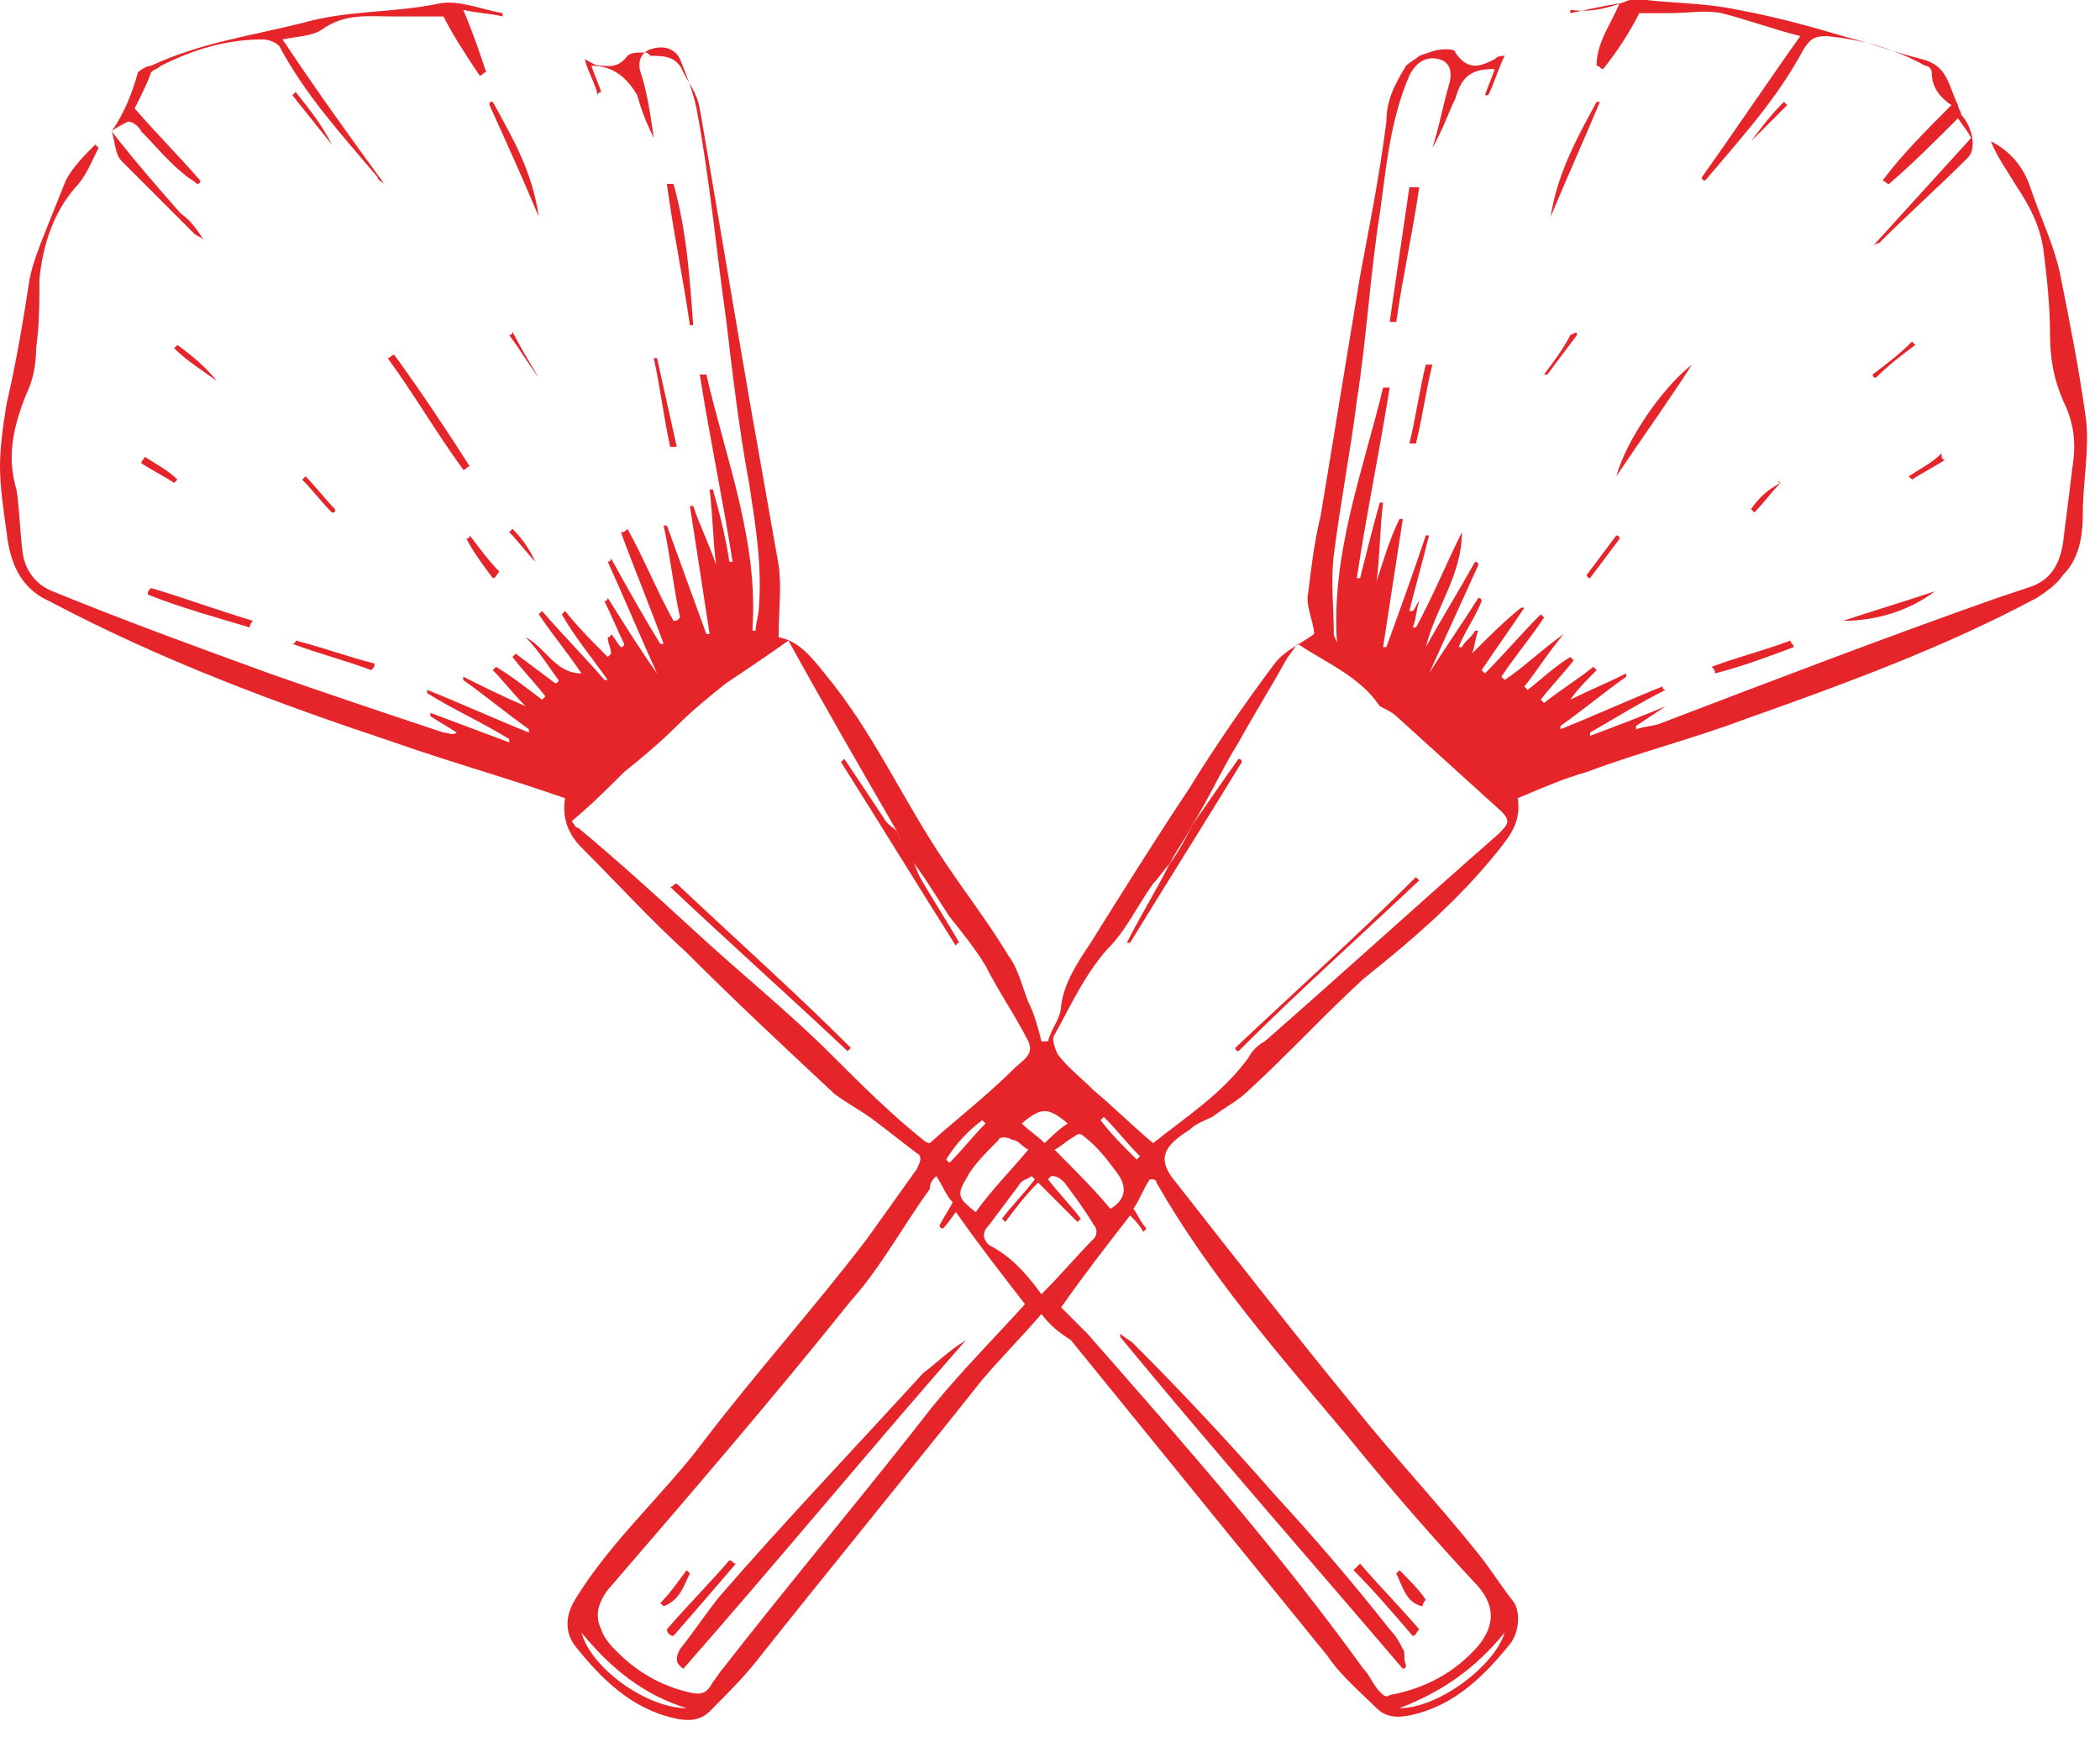 <svg width="88" height="73" viewBox="0 0 88 73" fill="none" xmlns="http://www.w3.org/2000/svg">
<path d="M43.641 55.067C42.815 56.03 41.989 56.856 41.163 57.82C37.996 61.812 34.83 65.667 31.663 69.659C31.113 70.348 30.424 71.036 29.736 71.724C29.323 72.137 28.773 72.137 28.222 72C26.432 71.587 25.193 70.348 24.092 68.971C23.679 68.42 23.679 67.732 24.092 67.044C25.606 64.566 27.809 62.638 29.461 60.436C31.663 57.545 34.142 54.791 36.344 51.9C37.032 50.937 37.721 49.973 38.409 49.009C38.547 48.734 38.684 48.459 38.409 48.321C37.858 47.908 37.17 47.357 36.62 46.944C36.069 46.531 35.518 46.256 34.968 45.843C32.903 43.916 30.837 41.988 28.773 39.923C27.258 38.547 25.881 37.032 24.367 35.518C23.816 34.967 23.541 34.279 23.679 33.453C21.338 32.627 18.86 31.939 16.52 31.113C11.564 29.461 6.746 27.671 2.065 25.193C0.826 24.642 0.413 23.541 0.275 22.302C0.138 21.338 0 20.375 0 19.549C0 18.723 0.138 17.759 0.275 16.933C0.688 15.143 0.964 13.491 1.239 11.701C1.377 11.013 1.652 10.325 1.927 9.636C2.203 8.948 2.478 8.26 2.753 7.571C3.029 7.021 3.579 6.47 3.992 6.057L4.13 6.195C3.855 6.745 3.579 7.434 3.166 7.847C2.203 8.948 1.79 10.325 1.652 11.701C1.652 12.665 1.652 13.629 1.514 14.592C1.514 15.281 1.377 15.969 1.101 16.52C0.551 17.896 0.275 19.136 0.688 20.512C0.826 21.338 0.826 22.302 0.964 23.265C1.101 23.954 1.514 24.505 2.203 24.78C5.231 26.019 8.26 27.12 11.289 28.222C13.629 29.048 16.107 29.874 18.585 30.7C18.723 30.7 18.998 30.837 19.136 30.7C18.723 30.424 18.447 30.287 18.034 30.011C18.034 30.011 18.034 30.011 18.034 29.874C19.136 30.287 20.237 30.7 21.338 31.113V30.975C20.237 30.287 18.998 29.736 17.897 29.048V28.91C19.273 29.461 20.788 30.149 22.164 30.7V30.562C21.201 29.874 20.375 29.185 19.411 28.497V28.359C20.237 28.772 21.063 29.185 22.027 29.598C21.476 29.048 21.063 28.497 20.65 28.084L20.788 27.946C21.476 28.359 22.164 28.91 22.715 29.323C22.715 29.323 22.715 29.323 22.853 29.185C22.44 28.635 21.889 28.084 21.476 27.533C21.476 27.533 21.476 27.533 21.614 27.395C22.164 27.808 22.715 28.222 23.266 28.635C23.266 28.635 23.403 28.635 23.403 28.497C22.99 27.946 22.577 27.258 22.027 26.707C22.853 27.12 23.266 28.222 24.367 28.222C23.816 27.395 23.128 26.57 22.577 25.744L22.715 25.606C23.541 26.57 24.505 27.533 25.331 28.497C25.331 28.497 25.331 28.497 25.468 28.497C24.78 27.533 24.092 26.707 23.541 25.744C23.541 25.744 23.541 25.744 23.679 25.606C24.229 26.294 24.78 26.845 25.468 27.533L25.606 27.395C25.606 27.12 25.468 26.983 25.468 26.707C25.468 26.707 25.606 26.707 25.606 26.57C25.744 26.707 25.881 26.983 26.019 27.12C26.019 27.12 26.157 27.12 26.157 26.983C25.881 26.432 25.606 25.744 25.331 25.193C25.331 25.193 25.468 25.193 25.468 25.055C26.157 26.157 26.845 27.258 27.534 28.222C26.845 26.707 26.157 25.055 25.468 23.541C25.468 23.541 25.606 23.541 25.606 23.403C26.294 24.642 26.983 25.881 27.671 26.983C27.671 26.983 27.671 26.983 27.809 26.983C27.258 25.468 26.57 23.816 26.019 22.302C26.157 22.302 26.157 22.302 26.294 22.164C26.983 23.403 27.534 24.78 28.222 26.019C28.36 26.019 28.36 26.019 28.497 25.881C28.222 24.642 28.084 23.265 27.809 22.026H27.947C28.497 23.541 29.048 25.055 29.599 26.57H29.736C29.461 24.78 29.186 22.99 28.91 21.201C28.91 21.201 28.91 21.201 29.048 21.201C29.323 22.026 29.736 22.852 30.012 23.678C29.874 22.715 29.874 21.613 29.736 20.512H29.874C30.149 21.476 30.424 22.577 30.562 23.541H30.7C30.287 20.925 29.736 18.309 29.323 15.694C29.461 15.694 29.461 15.694 29.599 15.694C30.424 19.273 31.801 22.715 31.526 26.432H31.663C31.663 26.157 31.801 25.744 31.801 25.468C31.939 23.678 31.663 22.026 31.388 20.237C30.975 18.034 30.7 15.694 30.424 13.354C30.012 10.463 29.736 7.434 29.186 4.543C29.048 3.854 28.773 3.166 28.497 2.478C28.222 1.927 27.671 1.927 27.258 2.065C26.845 2.202 26.707 2.615 26.845 3.028C27.12 3.854 27.258 4.818 27.396 5.782C27.12 5.231 26.845 4.543 26.707 3.992C26.294 3.304 25.744 2.753 24.78 2.753C24.918 3.166 25.055 3.441 25.193 3.854C25.193 3.854 25.055 3.854 25.055 3.992C24.918 3.441 24.642 3.028 24.505 2.478C24.78 2.615 24.918 2.753 25.193 2.753C25.468 2.753 25.881 2.891 26.294 2.34C26.432 2.202 26.707 2.202 26.983 2.202C27.12 2.202 27.12 2.202 27.258 2.34C27.809 2.34 28.36 2.34 28.635 3.028C28.91 3.579 29.186 3.854 29.323 4.543C30.012 8.535 30.7 12.665 31.388 16.657C31.801 18.998 32.214 21.338 32.627 23.678C32.765 24.642 32.627 25.606 32.627 26.707C33.453 26.845 34.004 27.533 34.554 28.222C36.62 30.7 37.858 33.591 39.648 36.206C40.474 37.445 41.438 38.684 42.264 40.061C42.677 40.612 42.815 41.3 43.09 41.988C43.365 42.539 43.503 43.09 43.641 43.64C43.778 43.64 43.778 43.64 43.916 43.64C44.053 43.09 44.467 42.677 44.467 42.126C44.604 41.162 45.155 40.336 45.706 39.51C47.082 37.308 48.459 35.105 49.836 33.04C50.937 31.25 52.176 29.461 53.415 27.809C53.828 27.258 54.516 26.983 55.067 26.57C55.067 26.157 54.792 25.606 54.792 25.055C54.929 23.954 55.067 22.715 55.342 21.613C55.893 18.309 56.444 14.868 56.994 11.564C57.407 9.361 57.82 7.296 58.096 5.093C58.096 4.13 58.509 3.441 58.922 2.753C59.059 2.615 59.335 2.478 59.472 2.34C59.885 2.202 60.161 2.065 60.574 2.065C60.711 2.065 60.987 2.065 60.987 2.202C61.537 3.028 62.088 2.753 62.639 2.478C62.776 2.34 62.914 2.34 63.052 2.34C62.776 2.891 62.639 3.441 62.363 3.992H62.226C62.363 3.579 62.501 3.304 62.639 2.891C61.675 2.891 61.262 3.166 60.987 4.13C60.711 4.68 60.436 5.506 60.023 6.195C60.298 5.369 60.436 4.543 60.711 3.579C60.849 3.166 60.849 2.615 60.298 2.478C59.748 2.34 59.335 2.615 59.059 3.166C58.233 5.093 58.096 7.021 57.82 8.948C57.407 11.564 57.27 14.18 56.857 16.795C56.581 18.998 56.168 21.063 55.893 23.265C55.755 24.367 55.893 25.468 55.893 26.57C55.893 26.707 56.031 26.845 56.031 26.983C55.755 23.265 57.132 19.686 57.958 16.244C58.096 16.244 58.096 16.244 58.233 16.244C57.82 18.86 57.27 21.476 56.857 24.229H56.994C57.27 23.128 57.545 22.026 57.82 21.063H57.958C57.82 22.164 57.82 23.403 57.683 24.367C57.958 23.541 58.233 22.577 58.646 21.751H58.784C58.509 23.541 58.233 25.331 57.958 27.12H58.096C58.646 25.606 59.197 24.091 59.748 22.439H59.885C59.61 23.541 59.335 24.505 59.059 25.606C59.059 25.606 59.059 25.606 59.197 25.606C59.335 25.468 59.335 25.331 59.472 25.193C59.335 25.606 59.335 26.019 59.197 26.294H59.335C60.023 25.055 60.574 23.678 61.262 22.302C61.262 24.091 60.161 25.468 59.748 27.12C60.436 25.881 61.124 24.78 61.813 23.541C61.813 23.541 61.95 23.541 61.95 23.678C61.262 25.193 60.574 26.707 59.885 28.222C60.574 27.12 61.262 26.157 61.95 25.055C61.95 25.055 62.088 25.055 62.088 25.193C61.813 25.881 61.4 26.432 61.124 27.12C61.124 27.12 61.124 27.12 61.262 27.12C61.4 26.845 61.675 26.707 61.813 26.432C61.813 26.432 61.813 26.432 61.95 26.432C61.813 26.707 61.813 27.12 61.675 27.395C62.363 26.707 63.052 26.019 63.74 25.468C63.74 25.468 63.74 25.468 63.878 25.468C63.327 26.294 62.639 27.258 62.088 28.084C62.088 28.084 62.088 28.084 62.226 28.222C63.052 27.395 63.74 26.57 64.566 25.744L64.704 25.881C64.153 26.707 63.465 27.533 62.914 28.359L63.052 28.497C63.878 27.946 64.566 27.258 65.53 26.57C64.841 27.395 64.428 28.084 63.878 28.772C63.878 28.772 63.878 28.772 64.015 28.91C64.566 28.497 65.117 27.946 65.805 27.533L65.943 27.671C65.53 28.222 64.979 28.772 64.566 29.323C64.566 29.323 64.566 29.323 64.704 29.461C65.392 28.91 66.08 28.497 66.769 27.946L66.906 28.084C66.493 28.497 66.08 28.91 65.805 29.323C66.631 28.91 67.319 28.635 68.145 28.222V28.359C67.182 29.048 66.356 29.736 65.392 30.424V30.562C66.769 30.011 68.283 29.323 69.66 28.772C69.66 28.772 69.66 28.91 69.797 28.91C68.696 29.461 67.595 30.149 66.631 30.7V30.837C67.732 30.424 68.834 30.011 69.797 29.598C69.384 29.874 68.971 30.149 68.558 30.424V30.562C68.971 30.424 69.384 30.424 69.66 30.287C74.34 28.497 79.021 26.707 83.702 25.055C84.115 24.918 84.528 24.78 84.941 24.642C85.904 24.367 86.317 23.678 86.455 22.715C86.593 21.613 86.73 20.512 86.868 19.411C87.006 18.447 86.868 17.621 86.455 16.795C86.042 15.832 85.904 15.005 85.904 13.904C85.904 12.803 85.767 11.564 85.629 10.463C85.491 9.499 85.078 8.673 84.528 7.847C84.115 7.158 83.702 6.608 83.426 5.919C84.252 6.332 84.803 7.021 85.078 7.847C85.491 9.086 86.042 10.187 86.317 11.426C86.73 13.491 87.143 15.556 87.419 17.621C87.556 18.86 87.281 20.237 87.281 21.476C87.281 22.439 87.143 23.403 86.455 24.091C86.18 24.505 85.767 24.78 85.354 25.055C81.499 27.12 77.369 28.635 73.101 30.149C70.899 30.975 68.696 31.526 66.493 32.352C65.53 32.627 64.566 33.04 63.602 33.453C63.74 34.417 63.327 34.967 62.776 35.656C61.124 37.721 59.197 39.373 57.132 41.025C55.48 42.539 53.966 44.191 52.314 45.705C51.901 46.118 51.35 46.394 50.799 46.807C50.524 46.944 50.111 47.082 49.836 47.357C48.734 48.046 48.459 48.596 49.285 49.56C51.763 52.726 54.241 55.893 56.719 58.921C58.371 60.986 60.298 63.051 61.95 65.116C62.501 65.805 62.914 66.493 63.465 67.181C63.74 67.732 63.602 68.42 63.327 68.833C62.226 70.21 60.987 71.449 59.197 71.862C58.646 72 58.096 72 57.683 71.587C56.994 70.898 56.168 70.21 55.618 69.384C52.038 64.979 48.459 60.573 44.88 56.168C44.467 55.893 44.053 55.617 43.641 55.067ZM49.973 34.554C49.698 35.105 49.285 35.656 49.01 36.206C48.734 36.482 48.597 36.757 48.321 37.032C47.633 37.996 47.22 38.96 46.394 39.786C45.43 40.887 44.88 42.126 44.191 43.365C44.053 43.503 44.191 43.916 44.329 44.191C44.742 44.742 45.292 45.155 45.843 45.705C46.669 46.394 47.495 47.22 48.321 47.908C49.698 46.807 51.212 45.843 52.314 44.329C52.451 44.053 52.727 43.778 53.002 43.64C56.306 40.749 59.472 37.858 62.776 34.967C63.189 34.554 63.327 34.417 62.914 34.004C61.4 32.627 60.023 31.388 58.509 30.011C58.371 29.874 58.096 29.736 57.82 29.598C56.994 28.359 55.618 27.809 54.379 26.983C54.241 27.12 54.103 27.395 53.966 27.533C53.277 28.772 52.589 29.874 51.901 31.113C51.212 32.214 50.662 33.453 49.973 34.554ZM37.583 34.83C36.069 32.214 34.554 29.598 33.04 26.845C32.077 27.533 31.25 28.084 30.424 28.635C29.736 29.185 29.048 29.736 28.36 30.424C27.671 31.113 26.845 31.801 26.157 32.352C25.468 33.04 24.78 33.728 23.954 34.417C24.092 34.554 24.092 34.692 24.229 34.692C25.881 36.069 27.396 37.445 29.048 38.96C30.975 40.749 33.04 42.401 34.83 44.191C36.069 45.43 37.308 46.669 38.684 47.77C38.822 47.908 38.96 47.908 38.96 47.908C40.199 46.807 41.438 45.843 42.539 44.742C42.815 44.466 43.365 44.191 43.09 43.64C42.539 42.539 41.851 41.575 41.3 40.474C40.887 39.786 40.337 39.097 39.786 38.409C39.235 37.583 38.684 36.619 37.996 35.793C37.996 35.518 37.721 35.243 37.583 34.83ZM39.235 49.285C39.097 49.422 38.96 49.56 38.96 49.835C37.858 51.35 36.895 53.139 35.656 54.516C32.352 58.646 28.91 62.638 25.468 66.631C25.055 67.181 24.918 67.732 25.193 68.283C25.331 68.696 25.606 68.971 25.881 69.246C26.707 70.072 27.671 70.623 28.773 70.898C29.323 71.036 29.599 71.036 29.874 70.485C30.012 70.348 30.149 70.072 30.287 69.935C33.178 66.218 36.206 62.638 39.097 58.921C40.337 57.407 41.713 56.03 42.952 54.654C41.989 53.415 41.025 52.176 40.061 50.799C39.923 50.937 39.786 51.212 39.511 51.487C39.511 51.487 39.373 51.487 39.373 51.35C39.511 51.074 39.786 50.661 39.923 50.386C39.648 50.111 39.511 49.698 39.235 49.285ZM48.046 51.487L47.908 51.625C47.771 51.35 47.495 51.074 47.358 50.937C46.394 52.176 45.43 53.415 44.467 54.791C44.742 55.067 45.155 55.48 45.568 55.893C49.56 60.436 53.553 64.979 57.132 69.935C57.407 70.21 57.545 70.623 57.82 70.898C57.958 71.036 58.096 71.174 58.233 71.036C59.748 70.761 60.987 70.072 61.95 68.971C62.501 68.283 62.776 67.457 61.95 66.493C60.023 64.428 58.233 62.363 56.444 60.16C53.553 56.719 50.662 53.415 48.459 49.56C48.459 49.422 48.321 49.422 48.184 49.422C47.908 49.835 47.771 50.248 47.495 50.661C47.633 50.799 47.77 51.212 48.046 51.487ZM43.641 54.241C44.467 53.415 45.155 52.589 45.843 51.9C45.981 51.763 45.981 51.487 45.843 51.35C45.43 50.661 45.017 50.111 44.604 49.56C44.467 49.422 44.329 49.285 44.053 49.285L43.916 49.422C44.329 49.973 44.88 50.524 45.292 51.074L45.155 51.212C44.604 50.661 44.191 50.248 43.503 49.56C42.952 50.111 42.539 50.661 42.126 51.212L41.989 51.074C42.401 50.524 42.952 49.973 43.365 49.422L43.227 49.285C43.09 49.422 42.815 49.422 42.677 49.698C42.264 50.248 41.851 50.799 41.438 51.35C41.163 51.625 41.163 51.9 41.438 52.176C42.264 52.589 42.952 53.277 43.641 54.241ZM43.09 48.183C42.815 48.046 42.677 47.77 42.401 47.77C42.264 47.633 41.851 47.633 41.851 47.77C41.3 48.321 40.749 48.872 40.474 49.422C40.061 50.111 40.199 50.248 40.887 50.799C41.575 49.835 42.401 49.009 43.09 48.183ZM46.532 50.661C47.22 50.248 47.22 49.698 46.807 49.147C46.394 48.596 45.981 48.046 45.43 47.633C45.292 47.495 45.155 47.495 45.017 47.633C44.742 47.77 44.467 48.046 44.191 48.183C45.017 49.009 45.843 49.835 46.532 50.661ZM28.773 71.587C26.983 71.036 25.606 69.935 24.367 68.42C24.78 69.935 27.12 71.587 28.773 71.587ZM63.052 68.42C61.813 69.935 60.436 70.898 58.646 71.587C60.298 71.587 62.639 69.797 63.052 68.42ZM44.742 47.082C43.916 46.394 43.641 46.394 42.815 47.082C43.09 47.357 43.503 47.633 43.778 47.908C44.053 47.633 44.329 47.357 44.742 47.082ZM39.648 48.596L39.786 48.734C40.337 48.183 40.749 47.633 41.3 47.082L41.163 46.944C40.612 47.357 40.061 47.908 39.648 48.596ZM47.633 48.596L47.77 48.459C47.22 47.908 46.807 47.357 46.256 46.807L46.118 46.944C46.532 47.495 47.082 48.046 47.633 48.596Z" fill="#E5252A"/>
<path d="M78.47 10.325C79.847 8.811 81.223 7.296 82.6 5.782C82.462 5.507 82.325 5.369 82.049 4.956C81.086 5.92 80.122 6.883 79.158 7.709C79.021 7.709 79.021 7.572 78.883 7.572C79.709 6.47 80.673 5.507 81.774 4.405C81.361 4.13 80.948 3.717 80.948 3.029C80.948 2.891 80.81 2.753 80.673 2.753C79.434 2.065 78.057 1.652 76.543 1.514C75.992 1.514 75.854 1.652 75.579 2.065C74.478 4.13 72.963 5.782 71.449 7.572C71.449 7.572 71.311 7.572 71.311 7.434C72.688 5.507 74.065 3.442 75.441 1.514C74.34 1.239 73.239 0.826 72.137 0.551C71.449 0.413 70.761 0.551 69.935 0.551C69.522 0.551 69.109 0.551 68.696 0.551C68.283 1.377 67.732 2.203 67.181 2.891C67.044 2.891 67.044 2.753 66.906 2.753C66.906 1.79 67.457 1.101 67.87 0.138C67.044 0.275 66.493 0.413 65.805 0.551C65.805 0.551 65.805 0.551 65.805 0.413C66.768 0.551 67.594 0.275 68.283 0C68.42 0 68.696 0 68.971 0C70.21 0.138 71.587 0.138 72.826 0.413C74.34 0.688 75.854 1.101 77.231 1.514C78.332 1.79 79.434 2.203 80.535 2.478C81.636 2.753 81.636 3.579 82.049 4.405C82.049 4.543 82.187 4.681 82.187 4.818C82.6 5.231 82.875 6.195 82.462 6.608C81.223 7.847 79.984 8.948 78.745 10.187C78.745 10.187 78.608 10.187 78.47 10.325Z" fill="#E5252A"/>
<path d="M4.681 5.507C5.231 4.681 5.507 3.993 5.782 3.029C5.92 2.891 6.195 2.754 6.333 2.754C8.398 1.79 10.463 1.515 12.665 0.964C14.593 0.413 16.52 0.551 18.447 0.138C19.273 0 20.237 0.413 21.063 0.551V0.689C20.512 0.551 19.962 0.551 19.411 0.413C19.824 1.377 20.099 2.203 20.375 3.029C20.237 3.029 20.237 3.167 20.099 3.167C19.549 2.341 18.998 1.515 18.585 0.689C17.897 0.689 17.208 0.689 16.382 0.689C15.419 0.689 14.455 0.551 13.491 1.239C13.078 1.515 12.528 1.515 11.839 1.652C13.216 3.717 14.593 5.645 16.107 7.71C15.969 7.572 15.832 7.572 15.832 7.434C14.317 5.645 12.803 3.993 11.702 1.928C11.564 1.79 11.289 1.652 11.013 1.652C9.499 1.652 8.122 2.065 6.746 2.754C6.608 2.891 6.47 2.891 6.333 3.029C6.195 3.442 5.92 3.993 5.644 4.543C6.47 5.507 7.434 6.471 8.398 7.572C8.398 7.572 8.398 7.71 8.26 7.71C8.122 7.572 7.847 7.434 7.709 7.297C7.021 6.746 6.47 6.058 5.92 5.507C5.782 5.232 5.507 5.094 5.369 5.094C5.094 5.232 4.818 5.369 4.681 5.507Z" fill="#E5252A"/>
<path d="M4.681 5.507C5.644 6.746 6.608 7.847 7.572 8.949C7.985 9.224 8.26 9.637 8.535 10.05C8.398 9.912 8.26 9.912 8.122 9.775C7.159 8.811 6.057 7.71 5.094 6.746C4.818 6.471 4.818 5.92 4.681 5.507Z" fill="#E5252A"/>
<path d="M28.91 13.629C28.635 11.701 28.222 9.774 27.946 7.709C28.084 7.709 28.084 7.709 28.222 7.709C28.772 9.636 28.91 11.701 29.048 13.629H28.91Z" fill="#E5252A"/>
<path d="M59.472 7.847C59.197 9.774 58.784 11.564 58.509 13.491C58.371 13.491 58.233 13.491 58.233 13.491C58.509 11.564 58.784 9.774 59.059 7.847C59.197 7.847 59.335 7.847 59.472 7.847Z" fill="#E5252A"/>
<path d="M16.52 14.868C17.622 16.383 18.723 18.035 19.687 19.549C19.549 19.549 19.549 19.686 19.412 19.686C18.31 18.172 17.346 16.52 16.245 15.006C16.383 15.006 16.383 14.868 16.52 14.868Z" fill="#E5252A"/>
<path d="M70.899 15.281C69.935 16.796 68.834 18.31 67.732 19.962C68.145 18.448 69.66 16.245 70.899 15.281Z" fill="#E5252A"/>
<path d="M64.978 9.086C65.254 7.296 66.08 5.782 66.906 4.268H67.043C66.355 5.92 65.667 7.434 64.978 9.086Z" fill="#E5252A"/>
<path d="M20.65 4.268C21.476 5.782 22.302 7.159 22.578 9.086C21.889 7.434 21.201 5.92 20.513 4.405C20.513 4.268 20.513 4.268 20.65 4.268Z" fill="#E5252A"/>
<path d="M10.463 26.295C9.086 25.882 7.572 25.469 6.195 24.918C6.195 24.78 6.195 24.78 6.333 24.643C7.71 25.056 9.224 25.606 10.601 26.019C10.463 26.157 10.463 26.295 10.463 26.295Z" fill="#E5252A"/>
<path d="M77.231 26.019C78.471 25.606 79.847 25.193 81.086 24.78C79.985 25.606 78.608 26.019 77.231 26.019Z" fill="#E5252A"/>
<path d="M75.166 27.12C74.065 27.533 72.964 27.946 71.862 28.221C71.862 28.084 71.862 28.084 71.725 27.946C72.826 27.533 73.927 27.258 75.029 26.845C75.029 26.982 75.166 26.982 75.166 27.12Z" fill="#E5252A"/>
<path d="M12.39 26.845C13.491 27.12 14.592 27.533 15.694 27.808C15.694 27.946 15.694 27.946 15.556 28.084C14.455 27.671 13.353 27.395 12.252 26.982C12.252 26.982 12.39 26.982 12.39 26.845Z" fill="#E5252A"/>
<path d="M27.533 15.006C27.808 16.245 28.084 17.484 28.359 18.723C28.221 18.723 28.221 18.723 28.084 18.723C27.808 17.484 27.671 16.245 27.395 15.006C27.395 15.006 27.395 15.006 27.533 15.006Z" fill="#E5252A"/>
<path d="M60.023 15.281C59.748 16.383 59.61 17.484 59.335 18.585C59.197 18.585 59.197 18.585 59.06 18.585C59.335 17.484 59.473 16.383 59.748 15.281C59.886 15.281 60.023 15.281 60.023 15.281Z" fill="#E5252A"/>
<path d="M9.086 15.969C8.535 15.556 7.847 15.143 7.296 14.593L7.434 14.455C7.984 14.868 8.535 15.281 9.086 15.969C9.086 15.832 9.086 15.832 9.086 15.969Z" fill="#E5252A"/>
<path d="M81.499 19.273C81.086 19.549 80.535 19.824 80.122 20.099L79.984 19.962C80.397 19.686 80.948 19.411 81.361 18.998C81.361 19.136 81.361 19.273 81.499 19.273Z" fill="#E5252A"/>
<path d="M78.471 15.694C79.021 15.281 79.572 14.868 80.123 14.317L80.26 14.455C79.71 14.868 79.159 15.281 78.608 15.832C78.471 15.832 78.471 15.694 78.471 15.694Z" fill="#E5252A"/>
<path d="M66.493 24.091C66.906 23.541 67.319 22.99 67.732 22.439C67.732 22.439 67.87 22.439 67.87 22.577C67.457 23.128 67.044 23.678 66.631 24.229C66.631 24.229 66.493 24.229 66.493 24.091Z" fill="#E5252A"/>
<path d="M7.297 20.237C6.884 19.962 6.333 19.686 5.92 19.411C5.92 19.273 6.058 19.273 6.058 19.136C6.471 19.411 7.021 19.686 7.434 20.099C7.434 20.099 7.434 20.099 7.297 20.237Z" fill="#E5252A"/>
<path d="M13.904 6.057C13.353 5.369 12.803 4.681 12.252 3.992C12.252 3.992 12.252 3.992 12.39 3.854C12.94 4.543 13.491 5.231 13.904 6.057C13.904 6.057 14.042 5.92 13.904 6.057Z" fill="#E5252A"/>
<path d="M20.65 24.229C20.237 23.678 19.824 23.128 19.549 22.577C19.549 22.577 19.686 22.577 19.686 22.439C20.099 22.99 20.512 23.541 20.925 23.954C20.788 24.091 20.788 24.229 20.65 24.229Z" fill="#E5252A"/>
<path d="M22.578 15.832C22.165 15.281 21.752 14.593 21.339 14.042C21.339 14.042 21.477 14.042 21.477 13.904C21.752 14.455 22.165 15.143 22.578 15.832C22.578 15.694 22.578 15.694 22.578 15.832Z" fill="#E5252A"/>
<path d="M74.616 20.237C74.203 20.65 73.928 21.063 73.515 21.476L73.377 21.338C73.652 20.925 74.065 20.512 74.616 20.237C74.478 20.237 74.478 20.099 74.616 20.237Z" fill="#E5252A"/>
<path d="M13.904 21.476C13.491 21.063 13.078 20.513 12.665 20.1C12.665 20.1 12.665 20.1 12.803 19.962C13.216 20.375 13.629 20.926 14.042 21.339C14.042 21.476 14.042 21.476 13.904 21.476Z" fill="#E5252A"/>
<path d="M66.081 14.042C65.668 14.592 65.255 15.143 64.842 15.694C64.842 15.694 64.842 15.694 64.704 15.694C65.117 15.143 65.53 14.592 65.805 14.042C66.081 13.904 66.081 13.904 66.081 14.042Z" fill="#E5252A"/>
<path d="M22.44 23.541C22.027 23.128 21.752 22.715 21.339 22.302L21.477 22.164C21.89 22.577 22.165 22.99 22.44 23.541C22.578 23.403 22.578 23.403 22.44 23.541Z" fill="#E5252A"/>
<path d="M73.377 5.92C73.79 5.369 74.203 4.818 74.754 4.268C74.754 4.268 74.754 4.268 74.891 4.405C74.341 4.956 73.928 5.369 73.377 5.92C73.515 5.92 73.515 5.92 73.377 5.92Z" fill="#E5252A"/>
<path d="M49.973 34.554C50.661 33.59 51.212 32.764 51.9 31.801C51.9 31.801 52.038 31.801 52.038 31.938C50.524 34.416 48.872 37.032 47.357 39.51H47.22C47.77 38.409 48.459 37.307 49.009 36.206C49.422 35.656 49.698 35.105 49.973 34.554Z" fill="#E5252A"/>
<path d="M38.134 35.793C38.272 36.069 38.41 36.481 38.547 36.757C39.098 37.721 39.648 38.547 40.199 39.51C40.199 39.51 40.062 39.51 40.062 39.648C38.41 37.032 36.895 34.554 35.243 31.938L35.381 31.801C35.931 32.627 36.482 33.453 37.033 34.279C37.17 34.554 37.446 34.692 37.584 34.83C37.721 35.242 37.996 35.518 38.134 35.793Z" fill="#E5252A"/>
<path d="M28.359 37.032C30.837 39.373 33.315 41.575 35.656 43.916L35.518 44.053C33.04 41.713 30.562 39.51 28.084 37.17C28.222 37.17 28.222 37.032 28.359 37.032Z" fill="#E5252A"/>
<path d="M51.763 43.916C54.241 41.575 56.856 39.235 59.334 36.757L59.472 36.895C56.994 39.235 54.378 41.575 51.9 44.053C51.763 44.053 51.763 43.916 51.763 43.916Z" fill="#E5252A"/>
<path d="M40.474 56.169C36.482 60.712 32.627 65.392 28.635 69.935C28.222 69.66 28.359 69.385 28.497 69.109C29.048 68.421 29.598 67.595 30.149 66.907C32.902 63.74 35.793 60.712 38.684 57.545C39.235 57.132 39.786 56.582 40.474 56.169C40.474 56.169 40.474 56.031 40.474 56.169Z" fill="#E5252A"/>
<path d="M27.946 68.283C28.772 67.319 29.736 66.355 30.562 65.392C30.7 65.392 30.7 65.529 30.837 65.529C30.011 66.493 29.185 67.457 28.222 68.558C28.084 68.558 27.946 68.42 27.946 68.283Z" fill="#E5252A"/>
<path d="M28.91 65.942C28.635 66.493 28.497 67.044 27.809 67.319L27.671 67.181C28.084 66.768 28.359 66.355 28.772 65.805C28.91 65.942 28.91 65.942 28.91 65.942Z" fill="#E5252A"/>
<path d="M58.784 69.935C54.791 65.254 50.799 60.711 46.944 56.03C46.944 56.03 46.944 56.03 46.944 55.893C47.082 56.03 47.357 56.168 47.495 56.306C49.56 58.371 51.487 60.436 53.415 62.638C55.067 64.428 56.719 66.355 58.233 68.283C58.508 68.558 58.646 68.833 58.784 69.109C58.921 69.246 58.784 69.522 58.921 69.797C58.921 69.935 58.784 69.935 58.784 69.935Z" fill="#E5252A"/>
<path d="M59.197 68.558C58.371 67.594 57.545 66.631 56.719 65.805C56.856 65.667 56.856 65.667 56.994 65.529C57.82 66.493 58.646 67.319 59.472 68.283C59.334 68.42 59.334 68.558 59.197 68.558Z" fill="#E5252A"/>
<path d="M59.61 67.319C58.922 67.181 58.784 66.493 58.509 65.942L58.647 65.805C59.059 66.218 59.472 66.631 59.748 67.044C59.61 67.181 59.61 67.319 59.61 67.319Z" fill="#E5252A"/>
</svg>
